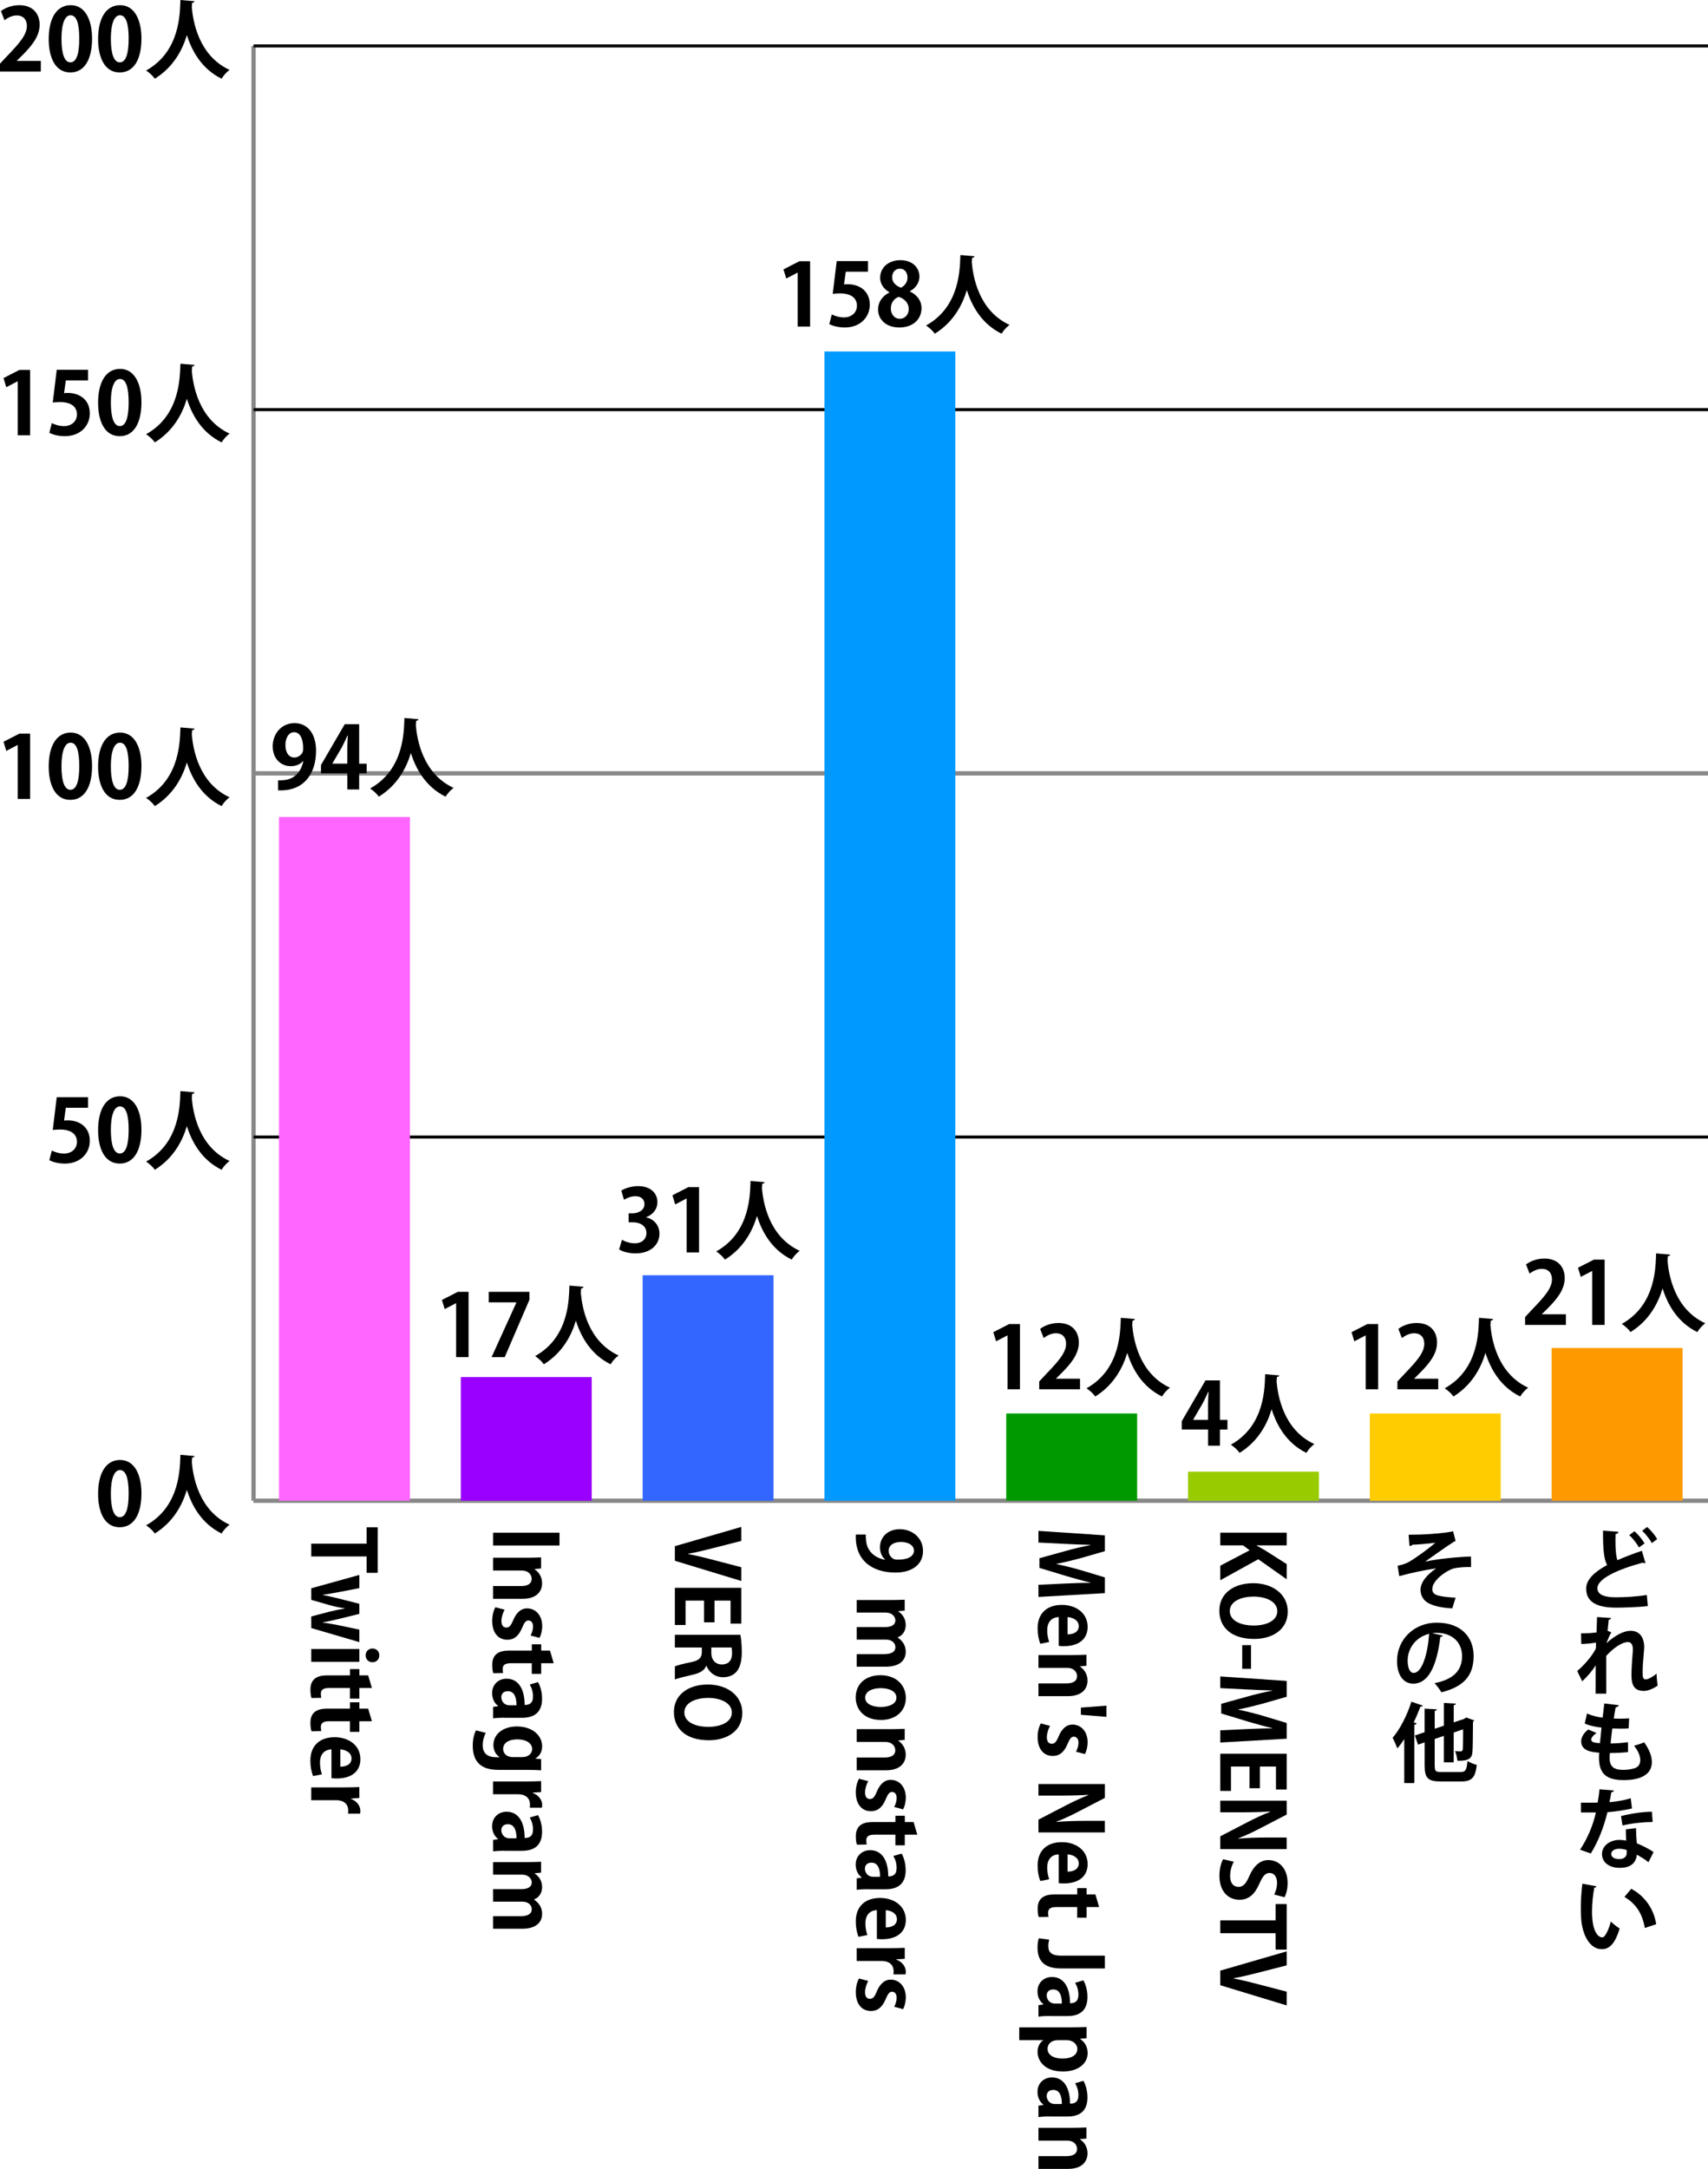 <?xml version="1.0" encoding="UTF-8"?><svg xmlns="http://www.w3.org/2000/svg" viewBox="0 0 560.64 711.77"><defs><style>.cls-1{fill:#fc0;}.cls-2{fill:#f90;}.cls-3{fill:#f6f;}.cls-4{fill:#90f;}.cls-5{fill:#090;}.cls-6{fill:#09f;}.cls-7{fill:#36f;}.cls-8{fill:#9c0;}.cls-9{stroke:#888;stroke-width:1.42px;}.cls-9,.cls-10{fill:none;stroke-miterlimit:10;}.cls-10{stroke:#000;}</style></defs><g id="_イヤー_1"><line class="cls-10" x1="83.23" y1="492.49" x2="560.64" y2="492.49"/><g><g><g><path d="M32.2,490.22c0-6.52,2.41-11.11,7.23-11.11s7,4.99,7,10.94c0,7.09-2.64,11.14-7.14,11.14-4.99,0-7.09-4.99-7.09-10.97Zm7.14,7.66c1.93,0,2.89-2.72,2.89-7.74s-.88-7.71-2.86-7.71c-1.81,0-2.98,2.61-2.98,7.71s1.05,7.74,2.92,7.74h.03Z"/><path d="M63.84,477.81c0,.28-.31,.48-.77,.54-.03,.4-.09,.91-.11,1.47,.4,4.59,2.24,15.85,12.39,20.53-1.08,.79-2.07,1.96-2.61,2.89-6.49-3.18-9.75-9.04-11.4-14.32-1.5,5.02-4.48,10.57-10.52,14.32-.6-.88-1.7-1.9-2.86-2.69,11.45-6.35,11.06-19.36,11.26-23.13l4.62,.4Z"/></g><g><path d="M28.89,360.07v3.46h-7.29l-.57,4.2c.4-.06,.74-.08,1.19-.08,3.74,0,7.26,2.1,7.26,6.72,0,4.11-3.15,7.48-8.19,7.48-2.13,0-4.05-.54-5.1-1.11l.82-3.17c.85,.45,2.41,.99,4.05,.99,2.18,0,4.2-1.39,4.2-3.86s-1.9-4.03-5.53-4.03c-.96,0-1.7,.06-2.41,.14l1.3-10.75h10.26Z"/><path d="M32.2,370.87c0-6.52,2.41-11.11,7.23-11.11s7,4.99,7,10.94c0,7.09-2.64,11.14-7.14,11.14-4.99,0-7.09-4.99-7.09-10.97Zm7.14,7.66c1.93,0,2.89-2.72,2.89-7.74s-.88-7.71-2.86-7.71c-1.81,0-2.98,2.61-2.98,7.71s1.05,7.74,2.92,7.74h.03Z"/><path d="M63.84,358.45c0,.28-.31,.48-.77,.54-.03,.4-.09,.91-.11,1.47,.4,4.59,2.24,15.85,12.39,20.53-1.08,.79-2.07,1.96-2.61,2.89-6.49-3.18-9.75-9.04-11.4-14.32-1.5,5.02-4.48,10.57-10.52,14.32-.6-.88-1.7-1.9-2.86-2.69,11.45-6.35,11.06-19.36,11.26-23.13l4.62,.4Z"/></g><g><path d="M5.81,262.18v-17.69h-.06l-3.69,1.93-.91-3,5.22-2.67h3.52v21.43H5.81Z"/><path d="M15.99,251.52c0-6.52,2.41-11.11,7.23-11.11s7,4.99,7,10.94c0,7.09-2.64,11.14-7.14,11.14-4.99,0-7.09-4.99-7.09-10.97Zm7.14,7.66c1.93,0,2.89-2.72,2.89-7.74s-.88-7.71-2.86-7.71c-1.81,0-2.98,2.61-2.98,7.71s1.05,7.74,2.92,7.74h.03Z"/><path d="M32.2,251.52c0-6.52,2.41-11.11,7.23-11.11s7,4.99,7,10.94c0,7.09-2.64,11.14-7.14,11.14-4.99,0-7.09-4.99-7.09-10.97Zm7.14,7.66c1.93,0,2.89-2.72,2.89-7.74s-.88-7.71-2.86-7.71c-1.81,0-2.98,2.61-2.98,7.71s1.05,7.74,2.92,7.74h.03Z"/><path d="M63.84,239.1c0,.28-.31,.48-.77,.54-.03,.4-.09,.91-.11,1.47,.4,4.59,2.24,15.85,12.39,20.53-1.08,.79-2.07,1.96-2.61,2.89-6.49-3.18-9.75-9.04-11.4-14.32-1.5,5.02-4.48,10.57-10.52,14.32-.6-.88-1.7-1.9-2.86-2.69,11.45-6.35,11.06-19.36,11.26-23.13l4.62,.4Z"/></g><g><path d="M5.81,142.83v-17.69h-.06l-3.69,1.93-.91-3,5.22-2.67h3.52v21.43H5.81Z"/><path d="M28.89,121.37v3.46h-7.29l-.57,4.2c.4-.06,.74-.09,1.19-.09,3.74,0,7.26,2.1,7.26,6.72,0,4.11-3.15,7.48-8.19,7.48-2.13,0-4.05-.54-5.1-1.11l.82-3.18c.85,.45,2.41,.99,4.05,.99,2.18,0,4.2-1.39,4.2-3.86s-1.9-4.03-5.53-4.03c-.96,0-1.7,.06-2.41,.14l1.3-10.74h10.26Z"/><path d="M32.2,132.17c0-6.52,2.41-11.11,7.23-11.11s7,4.99,7,10.94c0,7.09-2.64,11.14-7.14,11.14-4.99,0-7.09-4.99-7.09-10.97Zm7.14,7.65c1.93,0,2.89-2.72,2.89-7.74s-.88-7.71-2.86-7.71c-1.81,0-2.98,2.61-2.98,7.71s1.05,7.74,2.92,7.74h.03Z"/><path d="M63.84,119.75c0,.28-.31,.48-.77,.54-.03,.4-.09,.91-.11,1.47,.4,4.59,2.24,15.85,12.39,20.53-1.08,.79-2.07,1.96-2.61,2.89-6.49-3.18-9.75-9.04-11.4-14.32-1.5,5.02-4.48,10.57-10.52,14.32-.6-.88-1.7-1.9-2.86-2.69,11.45-6.35,11.06-19.36,11.26-23.13l4.62,.4Z"/></g><g><path d="M13.41,23.47H0v-2.58l2.38-2.55c4.05-4.2,6.44-6.95,6.44-9.84,0-1.87-.99-3.43-3.35-3.43-1.56,0-3.01,.82-4,1.56L.31,3.63c1.33-1.02,3.54-1.93,6.01-1.93,4.59,0,6.69,2.92,6.69,6.41,0,3.8-2.58,6.92-5.7,10.06l-1.79,1.76v.06h7.88v3.49Z"/><path d="M15.99,12.81c0-6.52,2.41-11.11,7.23-11.11s7,4.99,7,10.94c0,7.09-2.64,11.14-7.14,11.14-4.99,0-7.09-4.99-7.09-10.97Zm7.14,7.65c1.93,0,2.89-2.72,2.89-7.74s-.88-7.71-2.86-7.71c-1.81,0-2.98,2.61-2.98,7.71s1.05,7.74,2.92,7.74h.03Z"/><path d="M32.2,12.81c0-6.52,2.41-11.11,7.23-11.11s7,4.99,7,10.94c0,7.09-2.64,11.14-7.14,11.14-4.99,0-7.09-4.99-7.09-10.97Zm7.14,7.65c1.93,0,2.89-2.72,2.89-7.74s-.88-7.71-2.86-7.71c-1.81,0-2.98,2.61-2.98,7.71s1.05,7.74,2.92,7.74h.03Z"/><path d="M63.84,.4c0,.28-.31,.48-.77,.54-.03,.4-.09,.91-.11,1.47,.4,4.59,2.24,15.85,12.39,20.53-1.08,.79-2.07,1.96-2.61,2.89-6.49-3.18-9.75-9.04-11.4-14.32-1.5,5.02-4.48,10.57-10.52,14.32-.6-.88-1.7-1.9-2.86-2.69C59.41,16.78,59.02,3.77,59.22,0l4.62,.4Z"/></g></g><line class="cls-9" x1="83.23" y1="492.49" x2="83.23" y2="15.08"/><g><line class="cls-9" x1="83.23" y1="492.49" x2="560.64" y2="492.49"/><line class="cls-10" x1="83.23" y1="373.14" x2="560.64" y2="373.14"/><line class="cls-9" x1="83.23" y1="253.79" x2="560.64" y2="253.79"/><line class="cls-10" x1="83.23" y1="134.43" x2="560.64" y2="134.43"/><line class="cls-10" x1="83.23" y1="15.08" x2="560.64" y2="15.08"/></g></g><g><rect class="cls-2" x="509.32" y="442.36" width="42.97" height="50.13"/><rect class="cls-1" x="449.64" y="463.85" width="42.97" height="28.64"/><rect class="cls-8" x="389.96" y="482.94" width="42.97" height="9.55"/><rect class="cls-5" x="330.29" y="463.85" width="42.97" height="28.64"/><rect class="cls-6" x="270.61" y="115.34" width="42.97" height="377.15"/><rect class="cls-7" x="210.94" y="418.49" width="42.97" height="74"/><rect class="cls-4" x="151.26" y="451.91" width="42.97" height="40.58"/><rect class="cls-3" x="91.58" y="268.11" width="42.97" height="224.38"/></g><g><g><path d="M540.13,512.95c-.08,.03-.2,.03-.28,.03-.23,0-.48-.06-.65-.17-8.53,2.3-14.88,5.36-14.86,8.39,.03,2.13,2.24,2.98,6.15,2.98,2.64,0,7-.23,10.06-.77l.34,3.63c-3.26,.43-8.7,.54-10.32,.54-5.56,0-9.92-1.36-9.92-6.24,0-2.98,2.67-5.47,6.86-7.74-1.05-2.04-1.36-5.19-1.33-11.31l5.05,.4c-.03,.42-.31,.65-.94,.74-.03,.82-.03,1.59-.03,2.3,0,2.81,.17,4.9,.65,6.27,2.41-1.08,5.13-2.1,8.02-3.09l1.19,4.05Zm-3.63-10.46c1.28,1.11,2.58,2.75,3.32,4l-1.84,1.33c-.68-1.25-1.99-2.95-3.18-4.05l1.7-1.28Zm4.14-1.39c1.3,1.13,2.64,2.72,3.32,4l-1.76,1.28c-.65-1.22-2.01-2.95-3.17-4.03l1.62-1.25Z"/><path d="M518.98,536.02c2.01,0,4.11-.17,5.07-.31,.03-.45,.17-4.93,.17-5.05l4.62,.31c-.06,.28-.28,.51-.79,.6-.14,1.19-.28,2.55-.37,3.6l1.22,.51c-.57,.94-1.19,2.44-1.59,3.57,2.98-2.75,5.84-4.08,7.88-4.08,2.86,0,4.51,1.96,4.51,5.44,0,.34-.03,.68-.06,1.02-.37,4.22-.45,5.27-.45,7.34,0,1.45,.14,2.16,1.05,2.16,.74,0,2.44-.96,3.52-1.9,0,.94,.23,3.23,.34,3.97-1.45,.96-3.15,1.7-4.51,1.7-3.06,0-4.08-1.7-4.08-5.3,0-.37,.03-2.78,.42-7.34,.03-.31,.06-.62,.06-.88,0-1.73-.62-2.52-1.67-2.52-1.67,0-4.45,1.64-7.09,4.54,0,5.53,0,10.92,.03,12.39h-3.52l.03-9.3c-.88,1.5-2.67,3.66-4.42,5.24l-1.64-3.37c1.98-1.62,4.96-4.88,6.12-7.4,.03-.62,.03-1.25,.06-1.93-1.19,.23-3.06,.43-4.85,.48l-.06-3.49Z"/><path d="M534.38,574.97c-1.67,.2-3.86,.31-5.95,.31-.06,.62-.08,1.16-.08,1.7,0,3.32,2.13,3.83,4.56,3.83,1.16,0,2.44-.17,3.54-.51,1.3-.37,1.96-1.36,1.96-2.69s-.65-3.01-2.04-4.71c.94-.25,2.49-.76,3.32-1.13,1.7,2.38,2.52,4.59,2.52,6.46,0,5.93-7.54,5.93-9.3,5.93-5.53,0-8.05-2.01-8.05-7.31,0-.79,.03-1.16,.08-1.67-2.1-.17-5.92-.45-5.92-3.71,0-1.25,.65-2.61,2.3-3.91l2.75,1.16c-1.08,.68-1.76,1.53-1.76,2.15,0,1.02,1.7,1.11,2.86,1.16,.17-1.56,.31-3.29,.51-5.1-1.81-.17-3.97-.62-5.5-1.33l.74-3.29c1.47,.65,3.26,1.16,5.13,1.36,.2-1.59,.4-3.23,.54-4.65l4.76,.57c-.06,.37-.42,.59-1.02,.68-.2,.99-.42,2.32-.62,3.69,.54,.03,1.22,.06,1.9,.06,1.05,0,2.21-.06,3.15-.11l-.17,3.29c-.74,.06-1.7,.08-2.67,.08s-1.9-.03-2.69-.06c-.23,1.7-.4,3.37-.57,4.93,1.93-.03,3.97-.17,5.7-.43l.03,3.26Z"/><path d="M529.78,587.58c-.08,.28-.4,.54-.88,.6-.14,1.02-.43,2.41-.6,3.23,2.01-.14,4.9-.62,6.97-1.3l.42,3.37c-2.44,.57-5.27,.99-8.05,1.22-1.3,5.19-3,9.53-5.47,13.55l-3.52-1.25c2.35-3.57,4.22-7.8,5.19-12.22h-4.9v-3.2h3.15c.85,0,1.7-.03,2.33-.03,.25-1.36,.48-2.89,.59-4.37l4.76,.4Zm7.23,12.36c.03,1.7,.11,3.32,.26,4.96,1.53,.62,4,1.81,5.5,2.89l-1.67,3.32c-1.05-.88-2.75-1.87-3.83-2.47-.03,.54-.11,.88-.2,1.16-.6,1.84-2.1,3.17-5.5,3.17-2.58,0-5.73-1.25-5.73-4.59,.06-2.92,2.92-4.59,5.73-4.59,.71,0,1.45,.08,2.21,.23-.08-1.36-.11-2.78-.11-3.69l3.34-.4Zm-3.03,7.2c-.77-.31-1.81-.45-2.5-.45-1.39,0-2.58,.62-2.61,1.7,0,1.05,1.05,1.7,2.66,1.7,1.36,0,2.44-.68,2.44-2.07v-.88Zm8.48-9.24c-3.09,.03-6.75,.42-9.89,1.16l-.48-3.09c3.23-.82,7.06-1.42,10.15-1.42l.23,3.35Z"/><path d="M524.05,619.02c-.08,.25-.4,.45-.74,.48-.42,2.21-.74,5.19-.74,7.8,0,6.24,1.81,8.48,3.4,8.48,.96,0,2.16-2.83,2.78-5.19,.68,.68,2.07,1.79,2.89,2.27-1.36,4.65-3.2,6.8-5.81,6.8-4.39,0-6.55-5.47-6.83-10.09-.06-1.02-.11-2.13-.11-3.29,0-2.58,.17-5.42,.51-8.11l4.65,.85Zm15.85,13.69c-.85-5.1-3.2-8.14-6.69-10.21l2.24-2.67c4,2.15,7.31,6.07,8.19,11.62l-3.74,1.25Z"/></g><g><path d="M462.37,503.65c.99,0,2.13-.03,3.63-.06,2.67-.03,8.9-.54,10.97-1.08l.82,3.23c-.31,.06-.74,.28-1.11,.57-2.5,1.59-6.07,4.2-8.87,6.15,4.54-.94,10.58-1.53,15.03-1.67l.03,3.46c-1.76-.08-4.48,.11-5.87,.51-2.47,.77-6.86,3.94-6.86,6.72,0,.91,.42,1.56,1.36,1.93,1.25,.51,4.25,.82,6.29,.88l-1.08,3.52c-3.32-.14-6.49-.79-8.36-2.04-1.11-.74-2.07-2.21-2.07-4.03,0-2.52,2.04-4.93,5.13-7.06-4.08,.59-8.14,1.47-12.13,2.55l-.51-3.43c1.62-.31,2.72-.68,3.8-1.3,1.7-.91,6.89-4.65,8.56-6.24-1.96,.31-6.44,.65-7.46,.65-.17,.23-.71,.43-1.02,.43l-.28-3.69Z"/><path d="M473.62,536.73c-.11,.25-.45,.48-.85,.48-1.16,9.7-4,15.31-8.87,15.31-3.09,0-5.33-2.61-5.33-7.43,0-7.26,5.78-12.59,13.01-12.59,8.02,0,12.13,4.76,12.13,10.92,0,6.66-3.43,10.12-10.57,11.94-.54-.85-1.33-2.04-2.27-3,6.46-1.28,9.04-4.37,9.04-8.87s-3.17-7.65-8.39-7.65c-.51,0-.96,.06-1.45,.11l3.54,.79Zm-4.51-.57c-4.31,1.02-7.06,4.73-7.06,8.79,0,2.38,.71,4.05,1.96,4.05,2.78,0,4.62-6.21,5.1-12.84Z"/><path d="M467.04,559.72c-.11,.23-.37,.37-.79,.31-.65,1.73-1.39,3.49-2.21,5.19l.96,.31c-.06,.23-.28,.43-.74,.48v19.14h-3.32v-14.43c-.74,1.11-1.47,2.13-2.27,3.03-.31-.82-1.08-2.64-1.56-3.46,2.35-2.67,4.73-7.32,6.18-11.85l3.74,1.28Zm3.91,19.76c0,1.79,.26,2.04,2.21,2.04h6.21c1.7,0,2.04-.65,2.32-3.63,.77,.51,2.13,1.08,3.06,1.28-.48,4.05-1.53,5.44-5.1,5.44h-6.69c-4.17,0-5.33-1.05-5.33-5.16v-7.66l-2.16,.74-1.05-3,3.2-1.08v-7.74l4.03,.23c-.03,.26-.23,.43-.71,.51v5.87l3.01-1.02v-7.46l3.94,.23c-.03,.28-.23,.43-.71,.54v5.61l3.46-1.16,.62-.45,2.67,.99c-.06,.14-.23,.31-.43,.43-.03,5.02-.06,8.53-.17,9.72-.11,2.16-1.05,3.18-4.96,3.06-.08-.96-.37-2.38-.77-3.15,.65,.06,1.53,.06,1.84,.06,.42,0,.59-.08,.71-.62,.06-.45,.11-2.44,.11-6.61l-3.09,1.08v9.75h-3.23v-8.67l-3.01,1.02v8.82Z"/></g><g><path d="M400.55,518.59v-4.79l9.64-5.05-2.18-1.62h-7.46v-4.17h21.8v4.17h-9.87v.08c.85,.45,1.67,.94,2.5,1.39l7.37,4.68v4.99l-9.33-6.58-12.47,6.89Z"/><path d="M411.72,537.84c-7.6,0-11.48-3.86-11.48-9.27,0-5.75,4.82-9.02,11.14-9.02s11.31,3.6,11.31,9.3c0,6.04-5.16,8.99-10.97,8.99Zm-.25-13.89c-4.28,0-7.8,1.67-7.8,4.76s3.49,4.73,7.88,4.73c4,0,7.71-1.5,7.71-4.71s-3.8-4.79-7.8-4.79Z"/><path d="M410.64,539.88v7.77h-2.89v-7.77h2.89Z"/><path d="M400.55,571.83v-4l8.48-.4c2.89-.11,5.84-.26,8.59-.23v-.08c-2.61-.62-5.5-1.42-7.94-2.15l-8.82-2.67v-3.17l8.68-2.41c2.47-.71,5.42-1.39,8.08-1.9v-.08c-2.75-.06-5.98-.2-8.68-.34l-8.39-.42v-3.83l21.8,1.47v5.19l-8.19,2.35c-2.64,.71-5.19,1.33-7.68,1.81v.08c2.44,.51,5.07,1.16,7.68,1.9l8.19,2.47v5.16l-21.8,1.25Z"/><path d="M400.55,587.7v-12.19h21.8v11.74h-3.52v-7.54h-5.27v7.12h-3.43v-7.12h-6.07v8h-3.52Z"/><path d="M400.55,606.81v-4.2l9.02-4.68c2.24-1.16,4.93-2.44,7.31-3.35v-.11c-2.69,.17-5.75,.26-9.64,.26h-6.69v-3.8h21.8v4.54l-8.85,4.59c-2.18,1.16-4.85,2.38-7.12,3.26v.06c2.78-.25,5.87-.37,9.41-.37h6.55v3.8h-21.8Z"/><path d="M418.24,621.72c.4-.77,.94-2.1,.94-3.88,0-2.21-1.19-3.2-2.41-3.2-1.56,0-2.27,1.08-3.49,3.74-1.56,3.49-3.57,5.05-6.44,5.05-3.8,0-6.58-2.86-6.58-7.94,0-2.15,.59-4.34,1.22-5.36l3.52,.82c-.68,1.13-1.22,2.95-1.22,4.71,0,2.33,1.11,3.54,2.72,3.54s2.49-1.05,3.54-3.46c1.42-3.29,3.46-5.33,6.29-5.33,3.57,0,6.32,2.81,6.32,7.51,0,2.07-.48,3.66-.99,4.68l-3.43-.88Z"/><path d="M418.72,639.8v-5.39h-18.17v-4.2h18.17v-5.36h3.63v14.94h-3.63Z"/><path d="M422.35,658.11l-21.8-6.63v-4.79l21.8-6.32v4.59l-9.64,2.47c-2.58,.65-5.19,1.3-7.82,1.76v.08c2.61,.48,5.27,1.13,7.82,1.81l9.64,2.52v4.51Z"/></g><g><path d="M340.87,524.07v-4l8.48-.4c2.89-.11,5.84-.26,8.59-.23v-.09c-2.61-.62-5.5-1.42-7.94-2.15l-8.82-2.67v-3.17l8.68-2.41c2.47-.71,5.42-1.39,8.08-1.9v-.08c-2.75-.06-5.98-.2-8.68-.34l-8.39-.42v-3.83l21.8,1.47v5.19l-8.19,2.35c-2.64,.71-5.19,1.33-7.68,1.81v.08c2.44,.51,5.07,1.16,7.68,1.9l8.19,2.47v5.16l-21.8,1.25Z"/><path d="M341.5,539.43c-.57-1.3-.91-3.15-.91-5.1,0-4.88,3.06-7.66,7.97-7.66,4.54,0,8.45,2.61,8.45,7.23,0,3.83-2.72,6.32-7.83,6.32-.62,0-1.22-.03-1.67-.11v-9.44c-2.69,.11-3.77,2.04-3.77,4.31,0,1.56,.28,2.78,.65,3.86l-2.89,.59Zm8.93-3.09c1.64,.03,3.66-.62,3.66-2.69s-2.1-2.86-3.66-2.98v5.67Z"/><path d="M340.87,556.63v-4.2h9.21c1.93,0,3.46-.62,3.46-2.41,0-1.13-.88-2.69-3.29-2.69h-9.38v-4.2h11.03c1.84,0,3.35-.06,4.73-.11v3.63l-2.13,.2v.08c1.16,.71,2.47,2.27,2.47,4.56,0,2.89-2.01,5.13-6.44,5.13h-9.67Z"/><path d="M363.18,559.72v3.69l-8.39-.68v-2.35l8.39-.65Z"/><path d="M353.18,574.86c.37-.68,.82-1.79,.82-2.98,0-1.28-.65-1.96-1.5-1.96s-1.33,.59-2.1,2.41c-1.11,2.67-2.64,3.91-4.82,3.91-3,0-4.99-2.27-4.99-6.21,0-1.73,.42-3.4,1.05-4.45l3.03,.79c-.48,.82-1.05,2.38-1.05,3.69,0,1.47,.62,2.18,1.59,2.18s1.47-.54,2.21-2.27c1.19-2.95,2.86-4.03,4.59-4.03,2.83,0,4.99,2.27,4.99,5.78,0,1.62-.4,3-.88,3.91l-2.95-.79Z"/><path d="M340.87,601.34v-4.2l9.02-4.68c2.24-1.16,4.93-2.44,7.31-3.35v-.11c-2.69,.17-5.75,.26-9.64,.26h-6.69v-3.8h21.8v4.54l-8.85,4.59c-2.18,1.16-4.85,2.38-7.12,3.26v.06c2.78-.25,5.87-.37,9.41-.37h6.55v3.8h-21.8Z"/><path d="M341.5,617.29c-.57-1.3-.91-3.15-.91-5.1,0-4.88,3.06-7.66,7.97-7.66,4.54,0,8.45,2.61,8.45,7.23,0,3.83-2.72,6.32-7.83,6.32-.62,0-1.22-.03-1.67-.11v-9.44c-2.69,.11-3.77,2.04-3.77,4.31,0,1.56,.28,2.78,.65,3.86l-2.89,.59Zm8.93-3.09c1.64,.03,3.66-.62,3.66-2.69s-2.1-2.86-3.66-2.98v5.67Z"/><path d="M359.56,621.69l1.22,4.14h-4.11v3.49h-3.09v-3.49h-6.86c-1.9,0-2.69,.6-2.69,1.87,0,.6,.06,.94,.14,1.36l-3.2,.06c-.23-.57-.37-1.59-.37-2.81,0-4.54,3.94-4.62,5.7-4.62h7.29v-2.07h3.09v2.07h2.89Z"/><path d="M348.33,645.98c-6.01,0-7.77-2.89-7.77-6.95,0-.99,.17-2.21,.42-2.95l3.43,.45c-.17,.54-.31,1.28-.31,2.1,0,1.9,.85,3.15,4.25,3.15h14.32v4.2h-14.35Z"/><path d="M344.61,661.57c-1.39,0-2.78,.06-3.74,.23v-3.77l1.64-.25v-.08c-1.25-.91-1.96-2.44-1.96-4.2,0-2.92,2.18-4.73,4.73-4.73,4.05,0,5.95,3.6,5.95,8.62,1.56,0,2.75-.54,2.75-2.83,0-1.45-.45-2.86-1.08-3.88l2.72-.79c.62,1.05,1.33,3.01,1.33,5.47,0,4.91-3.12,6.24-6.58,6.24h-5.78Zm3.94-4.08c0-2.27-.54-4.62-2.83-4.62-1.5,0-2.15,.94-2.15,1.98,0,.99,.71,2.64,2.72,2.64h2.27Z"/><path d="M354.51,669.11c1.62,1.02,2.5,2.64,2.5,4.68,0,3.46-3.23,6.01-8.08,6.01-5.81,0-8.36-3.29-8.36-6.49,0-1.73,.79-3.06,1.84-3.74v-.06h-7.85v-4.2h16.95c2.04,0,3.71-.06,5.16-.11v3.66l-2.15,.2v.06Zm-7.26,.4c-2.3,0-3.4,1.39-3.4,2.81,0,2.13,2.1,3.23,4.93,3.23s4.85-1.08,4.85-3.15c0-1.62-1.53-2.89-3.43-2.89h-2.95Z"/><path d="M344.61,694.54c-1.39,0-2.78,.06-3.74,.23v-3.77l1.64-.25v-.08c-1.25-.91-1.96-2.44-1.96-4.2,0-2.92,2.18-4.73,4.73-4.73,4.05,0,5.95,3.6,5.95,8.62,1.56,0,2.75-.54,2.75-2.83,0-1.45-.45-2.86-1.08-3.88l2.72-.79c.62,1.05,1.33,3,1.33,5.47,0,4.91-3.12,6.24-6.58,6.24h-5.78Zm3.94-4.08c0-2.27-.54-4.62-2.83-4.62-1.5,0-2.15,.94-2.15,1.99,0,.99,.71,2.64,2.72,2.64h2.27Z"/><path d="M340.87,711.77v-4.2h9.21c1.93,0,3.46-.62,3.46-2.41,0-1.13-.88-2.69-3.29-2.69h-9.38v-4.2h11.03c1.84,0,3.35-.06,4.73-.11v3.63l-2.13,.2v.08c1.16,.71,2.47,2.27,2.47,4.56,0,2.89-2.01,5.13-6.44,5.13h-9.67Z"/></g><g><path d="M290.52,511.79c-1.02-.91-1.67-2.24-1.67-4.03,0-3.32,2.52-5.93,6.52-5.93s7.6,2.78,7.6,7.14c0,4.68-3.91,7.09-9.04,7.09-7.43,0-13.41-3.86-13.01-12.47h3.29c-.06,.65,0,1.08,.08,2.07,.37,3.54,2.95,5.58,6.21,6.21l.03-.08Zm5.22-5.78c-2.52,0-4.05,1.19-4.05,2.89,0,1.28,.79,2.24,1.62,2.69,.31,.17,.74,.23,1.56,.23,2.86,0,5.13-.96,5.13-2.98,0-1.7-1.81-2.83-4.25-2.83Z"/><path d="M281.2,546.94v-4.11h8.93c2.27,0,3.77-.62,3.77-2.3,0-1.16-.91-2.47-3.12-2.47h-9.58v-4.11h9.33c1.87,0,3.37-.6,3.37-2.24,0-1.16-1.08-2.52-3.2-2.52h-9.5v-4.11h11.03c1.84,0,3.35-.06,4.73-.11v3.57l-2.1,.2v.08c1.13,.74,2.44,2.13,2.44,4.48,0,1.93-1.02,3.4-2.64,4.03v.06c1.93,1.3,2.64,2.92,2.64,4.68,0,2.75-1.96,4.88-6.52,4.88h-9.58Z"/><path d="M289.22,564.43c-6.01,0-8.34-3.86-8.34-7.37,0-4.25,3.01-7.31,8.14-7.31s8.31,3.2,8.31,7.48-3.32,7.2-8.11,7.2Zm5.02-7.29c0-2.32-2.72-3.15-5.13-3.15-2.81,0-5.13,1.08-5.13,3.12s2.35,3.06,5.16,3.06c2.47,0,5.1-.88,5.1-3.03Z"/><path d="M281.2,580.95v-4.2h9.21c1.93,0,3.46-.62,3.46-2.41,0-1.13-.88-2.69-3.29-2.69h-9.38v-4.2h11.03c1.84,0,3.35-.06,4.73-.11v3.63l-2.13,.2v.08c1.16,.71,2.47,2.27,2.47,4.56,0,2.89-2.01,5.13-6.44,5.13h-9.67Z"/><path d="M293.5,593c.37-.68,.82-1.79,.82-2.98,0-1.28-.65-1.96-1.5-1.96s-1.33,.59-2.1,2.41c-1.11,2.67-2.64,3.91-4.82,3.91-3,0-4.99-2.27-4.99-6.21,0-1.73,.43-3.4,1.05-4.45l3.03,.79c-.48,.82-1.05,2.38-1.05,3.69,0,1.47,.62,2.18,1.59,2.18s1.47-.54,2.21-2.27c1.19-2.95,2.86-4.03,4.59-4.03,2.83,0,4.99,2.27,4.99,5.78,0,1.62-.4,3-.88,3.91l-2.95-.79Z"/><path d="M299.88,597.93l1.22,4.14h-4.11v3.49h-3.09v-3.49h-6.86c-1.9,0-2.69,.6-2.69,1.87,0,.6,.06,.94,.14,1.36l-3.2,.06c-.23-.57-.37-1.59-.37-2.81,0-4.54,3.94-4.62,5.7-4.62h7.29v-2.07h3.09v2.07h2.89Z"/><path d="M284.94,619.96c-1.39,0-2.78,.06-3.74,.23v-3.77l1.64-.25v-.08c-1.25-.91-1.96-2.44-1.96-4.2,0-2.92,2.18-4.73,4.73-4.73,4.05,0,5.95,3.6,5.95,8.62,1.56,0,2.75-.54,2.75-2.83,0-1.45-.45-2.86-1.08-3.88l2.72-.79c.62,1.05,1.33,3,1.33,5.47,0,4.91-3.12,6.24-6.58,6.24h-5.78Zm3.94-4.08c0-2.27-.54-4.62-2.83-4.62-1.5,0-2.15,.94-2.15,1.99,0,.99,.71,2.64,2.72,2.64h2.27Z"/><path d="M281.82,635.6c-.57-1.3-.91-3.15-.91-5.1,0-4.88,3.06-7.66,7.97-7.66,4.54,0,8.45,2.61,8.45,7.23,0,3.83-2.72,6.32-7.83,6.32-.62,0-1.22-.03-1.67-.11v-9.44c-2.69,.11-3.77,2.04-3.77,4.31,0,1.56,.28,2.78,.65,3.86l-2.89,.59Zm8.93-3.09c1.64,.03,3.66-.62,3.66-2.69s-2.1-2.86-3.66-2.98v5.67Z"/><path d="M293.25,647.94c.06-.31,.08-.65,.08-1.08,0-1.9-1.28-3.34-3.97-3.34h-8.17v-4.2h10.86c1.96,0,3.52-.06,4.93-.11v3.6l-2.75,.17v.11c2.04,.74,3.09,2.44,3.09,3.91,0,.4-.03,.65-.09,.94h-4Z"/><path d="M293.5,658.56c.37-.68,.82-1.79,.82-2.98,0-1.28-.65-1.96-1.5-1.96s-1.33,.59-2.1,2.41c-1.11,2.67-2.64,3.91-4.82,3.91-3,0-4.99-2.27-4.99-6.21,0-1.73,.43-3.4,1.05-4.45l3.03,.79c-.48,.82-1.05,2.38-1.05,3.69,0,1.47,.62,2.18,1.59,2.18s1.47-.54,2.21-2.27c1.19-2.95,2.86-4.03,4.59-4.03,2.83,0,4.99,2.27,4.99,5.78,0,1.62-.4,3-.88,3.91l-2.95-.79Z"/></g><g><path d="M243.32,518.82l-21.8-6.63v-4.79l21.8-6.32v4.59l-9.64,2.47c-2.58,.65-5.19,1.3-7.82,1.76v.08c2.61,.48,5.27,1.13,7.82,1.81l9.64,2.52v4.51Z"/><path d="M221.52,533.25v-12.19h21.8v11.74h-3.52v-7.54h-5.27v7.12h-3.43v-7.12h-6.07v8h-3.52Z"/><path d="M231.81,546.66c-.6,1.53-2.07,2.38-4.28,2.89-2.58,.62-5.19,1.19-6.01,1.62v-4.31c.62-.31,2.52-.85,5.16-1.36,2.81-.57,3.69-1.45,3.69-3.43v-1.42h-8.85v-4.17h21.52c.26,1.45,.45,3.49,.45,5.61,0,2.75-.34,8.31-6.18,8.31-2.67,0-4.62-1.7-5.42-3.74h-.08Zm1.67-4.28c0,2.38,1.39,3.83,3.46,3.83,2.81,0,3.35-2.1,3.35-3.63,0-.94-.06-1.59-.17-1.93h-6.63v1.73Z"/><path d="M232.69,571.09c-7.6,0-11.48-3.86-11.48-9.27,0-5.75,4.82-9.02,11.14-9.02s11.31,3.6,11.31,9.3c0,6.04-5.16,8.99-10.97,8.99Zm-.26-13.89c-4.28,0-7.8,1.67-7.8,4.76s3.49,4.73,7.88,4.73c4,0,7.71-1.5,7.71-4.71s-3.8-4.79-7.8-4.79Z"/></g><g><path d="M183.65,502.97v4.2h-21.8v-4.2h21.8Z"/><path d="M161.84,524.69v-4.2h9.21c1.93,0,3.46-.62,3.46-2.41,0-1.13-.88-2.69-3.29-2.69h-9.38v-4.2h11.03c1.84,0,3.35-.06,4.73-.11v3.63l-2.13,.2v.08c1.16,.71,2.47,2.27,2.47,4.56,0,2.89-2.01,5.13-6.44,5.13h-9.67Z"/><path d="M174.15,536.73c.37-.68,.82-1.79,.82-2.98,0-1.28-.65-1.96-1.5-1.96s-1.33,.59-2.1,2.41c-1.11,2.67-2.64,3.91-4.82,3.91-3,0-4.99-2.27-4.99-6.21,0-1.73,.43-3.4,1.05-4.45l3.03,.79c-.48,.82-1.05,2.38-1.05,3.69,0,1.47,.62,2.18,1.59,2.18s1.47-.54,2.21-2.27c1.19-2.95,2.86-4.03,4.59-4.03,2.83,0,4.99,2.27,4.99,5.78,0,1.62-.4,3-.88,3.91l-2.95-.79Z"/><path d="M180.53,541.67l1.22,4.14h-4.11v3.49h-3.09v-3.49h-6.86c-1.9,0-2.69,.6-2.69,1.87,0,.6,.06,.94,.14,1.36l-3.2,.06c-.23-.57-.37-1.59-.37-2.81,0-4.54,3.94-4.62,5.7-4.62h7.29v-2.07h3.09v2.07h2.89Z"/><path d="M165.59,563.69c-1.39,0-2.78,.06-3.74,.23v-3.77l1.64-.25v-.08c-1.25-.91-1.96-2.44-1.96-4.2,0-2.92,2.18-4.73,4.73-4.73,4.05,0,5.95,3.6,5.95,8.62,1.56,0,2.75-.54,2.75-2.83,0-1.45-.45-2.86-1.08-3.88l2.72-.79c.62,1.05,1.33,3,1.33,5.47,0,4.91-3.12,6.24-6.58,6.24h-5.78Zm3.94-4.08c0-2.27-.54-4.62-2.83-4.62-1.5,0-2.15,.94-2.15,1.99,0,.99,.71,2.64,2.72,2.64h2.27Z"/><path d="M177.61,580.95c-1.13-.08-2.52-.14-4.71-.14h-8.9c-3.09,0-8.82-.28-8.82-7.97,0-1.84,.37-3.74,1.08-4.99l3.2,.82c-.51,.94-1.02,2.41-1.02,4.08,0,2.35,1.33,3.91,4.37,3.91h1.16v-.06c-1.25-.79-2.01-2.21-2.01-3.94,0-3.74,3.37-6.1,7.68-6.1,5.22,0,8.31,3.03,8.31,6.52,0,1.99-.96,3.26-2.21,3.97v.06l1.87,.17v3.66Zm-6.12-4.34c2.01,0,3.18-1.22,3.18-2.64,0-1.9-1.93-3.17-4.9-3.17-2.75,0-4.62,1.16-4.62,3.15,0,.96,.62,2.67,3.29,2.67h3.06Z"/><path d="M173.89,593.23c.06-.31,.08-.65,.08-1.08,0-1.9-1.28-3.34-3.97-3.34h-8.17v-4.2h10.86c1.96,0,3.52-.06,4.93-.11v3.6l-2.75,.17v.11c2.04,.74,3.09,2.44,3.09,3.91,0,.4-.03,.65-.09,.94h-4Z"/><path d="M165.59,607.34c-1.39,0-2.78,.06-3.74,.23v-3.77l1.64-.25v-.08c-1.25-.91-1.96-2.44-1.96-4.2,0-2.92,2.18-4.73,4.73-4.73,4.05,0,5.95,3.6,5.95,8.62,1.56,0,2.75-.54,2.75-2.83,0-1.45-.45-2.86-1.08-3.88l2.72-.79c.62,1.05,1.33,3,1.33,5.47,0,4.91-3.12,6.24-6.58,6.24h-5.78Zm3.94-4.08c0-2.27-.54-4.62-2.83-4.62-1.5,0-2.15,.94-2.15,1.99,0,.99,.71,2.64,2.72,2.64h2.27Z"/><path d="M161.84,632.94v-4.11h8.93c2.27,0,3.77-.62,3.77-2.3,0-1.16-.91-2.47-3.12-2.47h-9.58v-4.11h9.33c1.87,0,3.37-.6,3.37-2.24,0-1.16-1.08-2.52-3.2-2.52h-9.5v-4.11h11.03c1.84,0,3.35-.06,4.73-.11v3.57l-2.1,.2v.08c1.13,.74,2.44,2.13,2.44,4.48,0,1.93-1.02,3.4-2.64,4.03v.06c1.93,1.3,2.64,2.92,2.64,4.68,0,2.75-1.96,4.88-6.52,4.88h-9.58Z"/></g><g><path d="M120.34,516.16v-5.39h-18.17v-4.2h18.17v-5.36h3.63v14.94h-3.63Z"/><path d="M117.96,538.89l-15.79-4.62v-3.8l6.04-1.59c1.56-.4,3.06-.71,4.96-1.02v-.06c-1.9-.28-3.46-.62-4.96-1.05l-6.04-1.73v-3.8l15.79-4.39v4.34l-6.92,1.33c-1.67,.31-3.37,.62-5.05,.85v.08c1.67,.28,3.43,.74,4.99,1.11l6.97,1.76v3.32l-6.78,1.67c-1.81,.45-3.49,.82-5.19,1.11v.08c1.67,.2,3.37,.51,5.19,.88l6.78,1.42v4.11Z"/><path d="M102.17,545.35v-4.2h15.79v4.2h-15.79Zm17.86-2.13c0-1.33,.96-2.24,2.24-2.24s2.24,.94,2.24,2.24-.94,2.27-2.24,2.27-2.24-.96-2.24-2.27Z"/><path d="M120.85,549.8l1.22,4.14h-4.11v3.49h-3.09v-3.49h-6.86c-1.9,0-2.69,.6-2.69,1.87,0,.6,.06,.94,.14,1.36l-3.2,.06c-.23-.57-.37-1.59-.37-2.81,0-4.54,3.94-4.62,5.7-4.62h7.29v-2.07h3.09v2.07h2.89Z"/><path d="M120.85,560.71l1.22,4.14h-4.11v3.49h-3.09v-3.49h-6.86c-1.9,0-2.69,.6-2.69,1.87,0,.6,.06,.94,.14,1.36l-3.2,.06c-.23-.57-.37-1.59-.37-2.81,0-4.54,3.94-4.62,5.7-4.62h7.29v-2.07h3.09v2.07h2.89Z"/><path d="M102.79,582.85c-.57-1.3-.91-3.15-.91-5.1,0-4.88,3.06-7.66,7.97-7.66,4.54,0,8.45,2.61,8.45,7.23,0,3.83-2.72,6.32-7.83,6.32-.62,0-1.22-.03-1.67-.11v-9.44c-2.69,.11-3.77,2.04-3.77,4.31,0,1.56,.28,2.78,.65,3.86l-2.89,.59Zm8.93-3.09c1.64,.03,3.66-.62,3.66-2.69s-2.1-2.86-3.66-2.98v5.67Z"/><path d="M114.22,595.18c.06-.31,.08-.65,.08-1.08,0-1.9-1.28-3.34-3.97-3.34h-8.17v-4.2h10.86c1.96,0,3.52-.06,4.93-.11v3.6l-2.75,.17v.11c2.04,.74,3.09,2.44,3.09,3.91,0,.4-.03,.65-.09,.94h-4Z"/></g></g></g><g id="_イヤー_2"><g><path d="M99.47,249.76c-.91,1.02-2.24,1.67-4.03,1.67-3.32,0-5.93-2.52-5.93-6.52s2.78-7.6,7.14-7.6c4.68,0,7.09,3.91,7.09,9.04,0,7.43-3.86,13.41-12.47,13.01v-3.29c.65,.06,1.08,0,2.07-.08,3.54-.37,5.58-2.95,6.21-6.21l-.08-.03Zm-5.78-5.22c0,2.52,1.19,4.05,2.89,4.05,1.28,0,2.24-.79,2.69-1.62,.17-.31,.23-.74,.23-1.56,0-2.86-.96-5.13-2.98-5.13-1.7,0-2.84,1.81-2.84,4.25Z"/><path d="M117.89,259.08h-3.88v-5.3h-8.65v-2.72l7.8-13.41h4.73v12.96h2.47v3.18h-2.47v5.3Zm-8.79-8.48h4.9v-5.33c0-1.25,.09-2.61,.17-3.88h-.11c-.65,1.36-1.16,2.55-1.81,3.77l-3.15,5.39v.06Z"/><path d="M137.37,236.01c0,.28-.31,.48-.77,.54-.03,.4-.08,.91-.11,1.47,.4,4.59,2.24,15.85,12.39,20.53-1.08,.79-2.07,1.96-2.61,2.89-6.49-3.18-9.75-9.04-11.4-14.32-1.5,5.02-4.48,10.57-10.52,14.32-.6-.88-1.7-1.9-2.86-2.69,11.45-6.35,11.06-19.36,11.26-23.13l4.62,.4Z"/></g><g><path d="M149.72,445.36v-17.69h-.06l-3.69,1.93-.91-3,5.22-2.67h3.52v21.43h-4.08Z"/><path d="M160.43,423.93h13.35v2.61l-8.11,18.83h-4.31l8.14-17.92v-.06h-9.07v-3.46Z"/><path d="M191.53,422.28c0,.28-.31,.48-.77,.54-.03,.4-.08,.91-.11,1.47,.4,4.59,2.24,15.85,12.39,20.53-1.08,.79-2.07,1.96-2.61,2.89-6.49-3.18-9.75-9.04-11.4-14.32-1.5,5.02-4.48,10.58-10.52,14.32-.6-.88-1.7-1.9-2.86-2.69,11.45-6.35,11.06-19.36,11.26-23.13l4.62,.4Z"/></g><g><path d="M212.09,399.47c2.38,.54,4.37,2.47,4.37,5.39,0,3.57-2.86,6.46-7.85,6.46-2.27,0-4.31-.6-5.39-1.3l.94-3.17c.79,.51,2.52,1.16,4.17,1.16,2.58,0,3.86-1.59,3.86-3.35,0-2.41-2.1-3.54-4.39-3.54h-1.45v-2.95h1.36c1.67,0,3.83-.94,3.83-3,0-1.5-.99-2.61-2.98-2.61-1.47,0-2.92,.65-3.74,1.16l-.88-3c1.11-.74,3.29-1.47,5.58-1.47,4.11,0,6.27,2.41,6.27,5.25,0,2.21-1.33,4.05-3.69,4.93v.06Z"/><path d="M225.38,411.01v-17.69h-.06l-3.69,1.93-.91-3,5.22-2.67h3.52v21.43h-4.08Z"/><path d="M250.98,387.93c0,.28-.31,.48-.77,.54-.03,.4-.08,.91-.11,1.47,.4,4.59,2.24,15.85,12.39,20.53-1.08,.79-2.07,1.96-2.61,2.89-6.49-3.18-9.75-9.04-11.4-14.32-1.5,5.02-4.48,10.58-10.52,14.32-.6-.88-1.7-1.9-2.86-2.69,11.45-6.35,11.06-19.36,11.26-23.13l4.62,.4Z"/></g><g><path d="M261.83,107.16v-17.69h-.06l-3.69,1.93-.91-3,5.22-2.67h3.52v21.43h-4.08Z"/><path d="M284.91,85.7v3.46h-7.29l-.57,4.2c.4-.06,.74-.09,1.19-.09,3.74,0,7.26,2.1,7.26,6.72,0,4.11-3.15,7.48-8.19,7.48-2.13,0-4.05-.54-5.1-1.11l.82-3.18c.85,.45,2.41,.99,4.05,.99,2.18,0,4.2-1.39,4.2-3.86s-1.9-4.03-5.53-4.03c-.96,0-1.7,.06-2.41,.14l1.3-10.74h10.26Z"/><path d="M291.93,95.9c-1.98-1.11-3.03-2.89-3.03-4.71,0-3.54,2.92-5.81,6.63-5.81,4.25,0,6.27,2.69,6.27,5.39,0,1.73-.96,3.63-3.15,4.82v.06c2.1,.96,3.83,2.81,3.83,5.47,0,3.83-3.01,6.35-7.26,6.35-4.56,0-7-2.81-7-5.87,0-2.64,1.56-4.54,3.71-5.61v-.08Zm6.35,5.56c0-2.1-1.42-3.43-3.29-4.05-1.62,.6-2.58,2.1-2.58,3.8,0,1.81,1.11,3.4,2.92,3.4s2.95-1.47,2.95-3.15Zm-5.44-10.46c0,1.64,1.19,2.78,2.86,3.4,1.19-.48,2.18-1.81,2.18-3.26s-.71-2.95-2.49-2.95-2.55,1.45-2.55,2.81Z"/><path d="M319.86,84.08c0,.28-.31,.48-.77,.54-.03,.4-.09,.91-.11,1.47,.4,4.59,2.24,15.85,12.39,20.53-1.08,.79-2.07,1.96-2.61,2.89-6.49-3.18-9.75-9.04-11.4-14.32-1.5,5.02-4.48,10.57-10.52,14.32-.6-.88-1.7-1.9-2.86-2.69,11.45-6.35,11.06-19.36,11.26-23.13l4.62,.4Z"/></g><g><path d="M330.71,455.93v-17.69h-.06l-3.69,1.93-.91-3,5.22-2.67h3.52v21.43h-4.08Z"/><path d="M354.52,455.93h-13.41v-2.58l2.38-2.55c4.05-4.2,6.44-6.95,6.44-9.84,0-1.87-.99-3.43-3.35-3.43-1.56,0-3,.82-4,1.56l-1.16-3c1.33-1.02,3.54-1.93,6.01-1.93,4.59,0,6.69,2.92,6.69,6.41,0,3.8-2.58,6.92-5.7,10.06l-1.79,1.76v.06h7.88v3.49Z"/><path d="M372.52,432.85c0,.28-.31,.48-.77,.54-.03,.4-.08,.91-.11,1.47,.4,4.59,2.24,15.85,12.39,20.53-1.08,.79-2.07,1.96-2.61,2.89-6.49-3.17-9.75-9.04-11.4-14.32-1.5,5.02-4.48,10.57-10.52,14.32-.6-.88-1.7-1.9-2.86-2.69,11.45-6.35,11.06-19.36,11.26-23.13l4.62,.4Z"/></g><g><path d="M400.43,474.42h-3.88v-5.3h-8.65v-2.72l7.8-13.41h4.73v12.96h2.47v3.18h-2.47v5.3Zm-8.79-8.48h4.9v-5.33c0-1.25,.09-2.61,.17-3.88h-.11c-.65,1.36-1.16,2.55-1.81,3.77l-3.15,5.39v.06Z"/><path d="M419.9,451.35c0,.28-.31,.48-.76,.54-.03,.4-.09,.91-.11,1.47,.4,4.59,2.24,15.85,12.39,20.53-1.08,.79-2.07,1.96-2.61,2.89-6.49-3.17-9.75-9.04-11.4-14.32-1.5,5.02-4.48,10.57-10.52,14.32-.6-.88-1.7-1.9-2.86-2.69,11.45-6.35,11.06-19.36,11.25-23.13l4.62,.4Z"/></g><g><path d="M448.29,455.93v-17.69h-.06l-3.69,1.93-.91-3,5.22-2.67h3.52v21.43h-4.08Z"/><path d="M472.1,455.93h-13.41v-2.58l2.38-2.55c4.05-4.2,6.44-6.95,6.44-9.84,0-1.87-.99-3.43-3.35-3.43-1.56,0-3,.82-4,1.56l-1.16-3c1.33-1.02,3.54-1.93,6.01-1.93,4.59,0,6.69,2.92,6.69,6.41,0,3.8-2.58,6.92-5.7,10.06l-1.79,1.76v.06h7.88v3.49Z"/><path d="M490.1,432.85c0,.28-.31,.48-.77,.54-.03,.4-.08,.91-.11,1.47,.4,4.59,2.24,15.85,12.39,20.53-1.08,.79-2.07,1.96-2.61,2.89-6.49-3.17-9.75-9.04-11.4-14.32-1.5,5.02-4.48,10.57-10.52,14.32-.6-.88-1.7-1.9-2.86-2.69,11.45-6.35,11.06-19.36,11.25-23.13l4.62,.4Z"/></g><g><path d="M514.01,434.79h-13.41v-2.58l2.38-2.55c4.05-4.2,6.44-6.95,6.44-9.84,0-1.87-.99-3.43-3.35-3.43-1.56,0-3,.82-4,1.56l-1.16-3.01c1.33-1.02,3.54-1.93,6.01-1.93,4.59,0,6.69,2.92,6.69,6.41,0,3.8-2.58,6.92-5.7,10.06l-1.79,1.76v.06h7.88v3.49Z"/><path d="M522.63,434.79v-17.69h-.06l-3.69,1.93-.91-3,5.22-2.67h3.52v21.43h-4.08Z"/><path d="M548.23,411.71c0,.28-.31,.48-.77,.54-.03,.4-.08,.91-.11,1.47,.4,4.59,2.24,15.85,12.39,20.53-1.08,.79-2.07,1.96-2.61,2.89-6.49-3.18-9.75-9.04-11.4-14.32-1.5,5.02-4.48,10.57-10.52,14.32-.6-.88-1.7-1.9-2.86-2.69,11.45-6.35,11.06-19.36,11.26-23.13l4.62,.4Z"/></g></g></svg>